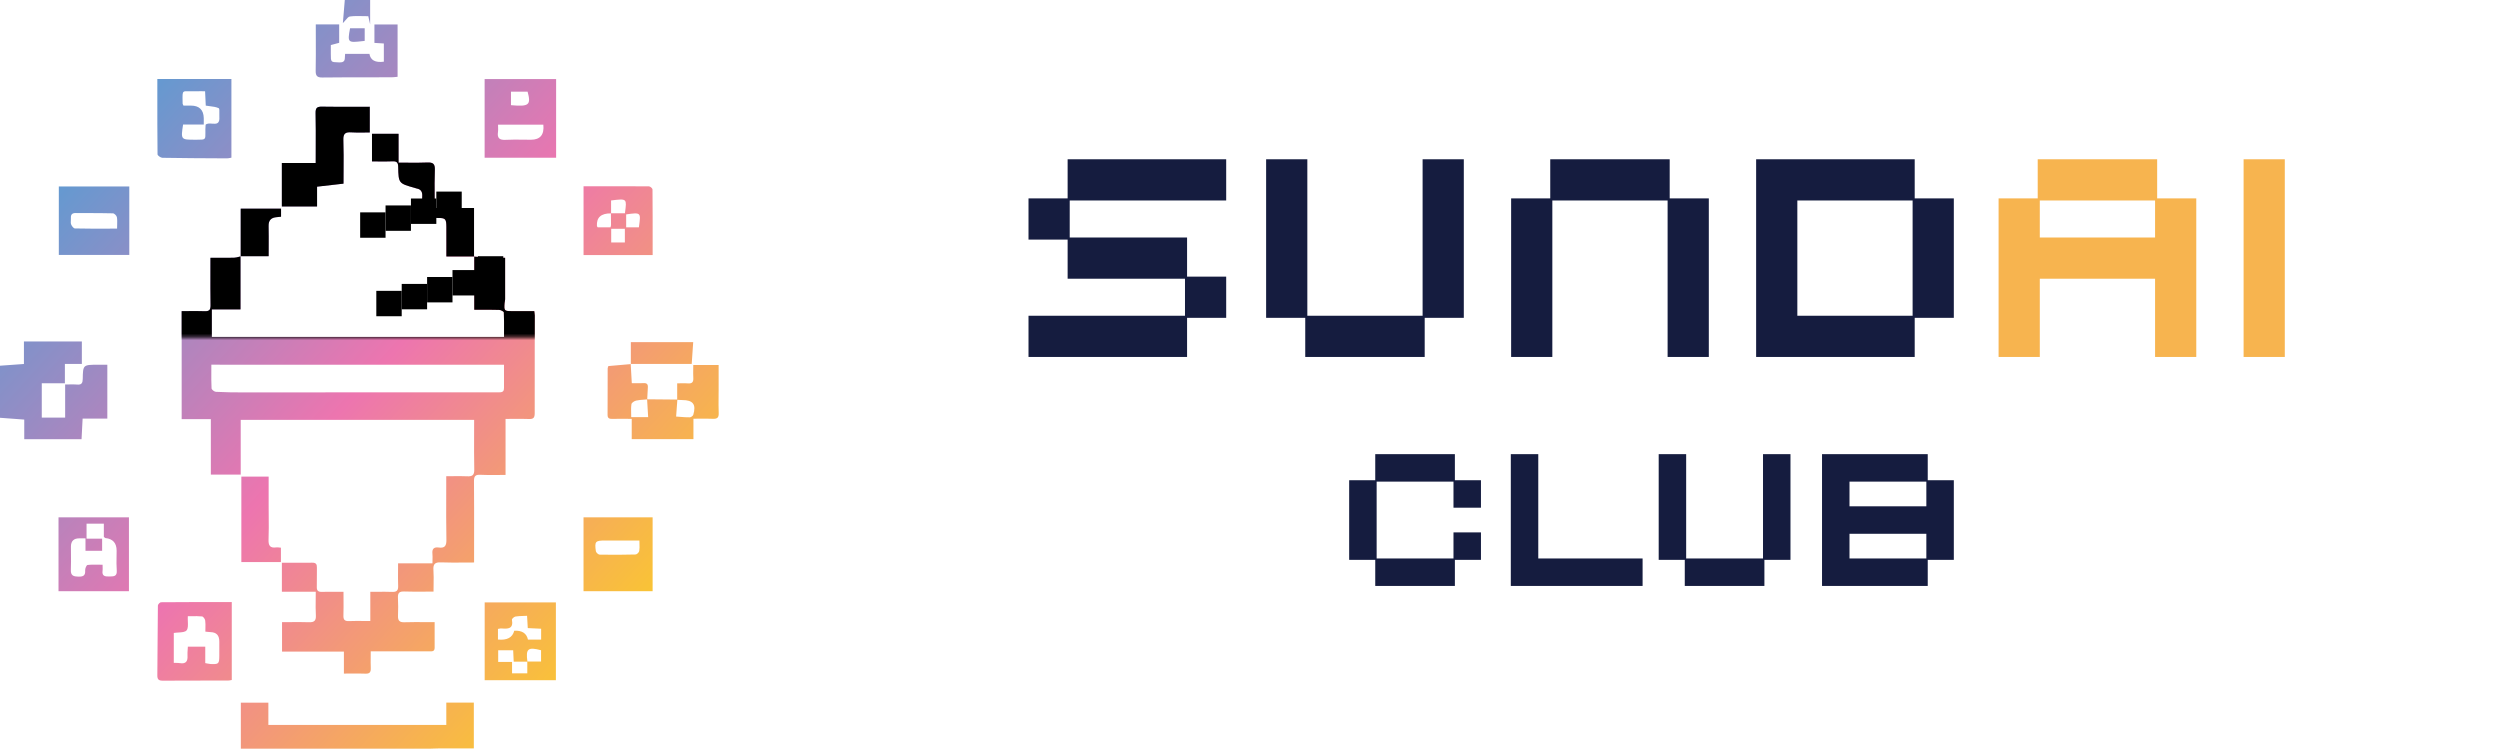 <svg width="768" height="230" viewBox="0 0 768 230" fill="none" xmlns="http://www.w3.org/2000/svg">
<g clip-path="url(#clip0_365_1422)">
<path d="M422.477 180V171.988H414.465V147.526H422.477V139.515H446.939V147.526H454.95V155.965H446.512V147.954H422.904V171.561H446.512V163.55H454.95V171.988H446.939V180H422.477Z" fill="#151C3F"/>
<path d="M464.12 180V139.515H472.559V171.561H504.606V180H464.12Z" fill="#151C3F"/>
<path d="M517.562 180V171.988H509.551V139.515H517.99V171.561H541.597V139.515H550.036V171.988H542.024V180H517.562Z" fill="#151C3F"/>
<path d="M568.166 155.538H591.774V147.954H568.166V155.538ZM568.166 171.561H591.774V163.977H568.166V171.561ZM559.728 180V139.515H592.201V147.526H600.213V171.988H592.201V180H559.728Z" fill="#151C3F"/>
<path d="M315.958 109.657V96.998H364.028V85.622H327.975V73.604H315.958V60.946H327.975V48.929H376.686V61.587H328.616V72.963H364.669V84.981H376.686V97.639H364.669V109.657H315.958Z" fill="#151C3F"/>
<path d="M400.972 109.657V97.639H388.954V48.929H401.613V96.998H437.024V48.929H449.682V97.639H437.665V109.657H400.972Z" fill="#151C3F"/>
<path d="M464.22 109.657V60.946H476.237V48.929H512.93V60.946H524.948V109.657H512.289V61.587H476.878V109.657H464.22Z" fill="#151C3F"/>
<path d="M552.143 96.998H587.555V61.587H552.143V96.998ZM539.485 109.657V48.929H588.195V60.946H600.213V97.639H588.195V109.657H539.485Z" fill="#151C3F"/>
<path d="M626.626 72.963H662.037V61.587H626.626V72.963ZM613.968 109.657V60.946H625.985V48.929H662.678V60.946H674.696V109.657H662.037V85.622H626.626V109.657H613.968Z" fill="#F7B44F"/>
<path d="M689.233 109.657V48.929H701.891V109.657H689.233Z" fill="#F7B44F"/>
<path fill-rule="evenodd" clip-rule="evenodd" d="M113.706 -4.47525e-05V7.482C113.583 6.946 113.491 6.537 113.405 6.16L113.405 6.158C113.316 5.767 113.235 5.41 113.136 4.978C112.629 4.978 112.111 4.965 111.587 4.952C110.241 4.918 108.854 4.884 107.495 5.063C107.044 5.12 106.647 5.597 106.167 6.175C105.916 6.476 105.642 6.805 105.327 7.115C105.418 6.012 105.506 4.958 105.592 3.931C105.705 2.589 105.813 1.295 105.919 -4.47525e-05H113.706ZM1.3 112.254L0 112.348V128.342C2.419 128.521 4.837 128.701 7.451 128.896V134.919H25.052C25.088 134.22 25.124 133.535 25.159 132.849L25.16 132.837L25.16 132.836L25.16 132.836L25.16 132.835L25.16 132.835L25.16 132.835L25.16 132.834L25.16 132.834L25.16 132.834L25.16 132.833L25.16 132.833L25.16 132.833L25.16 132.832L25.16 132.832L25.16 132.832L25.16 132.831L25.16 132.831L25.16 132.831L25.16 132.83C25.231 131.455 25.302 130.079 25.38 128.6H32.971V112.044H29.983H29.983C25.52 112.067 25.497 112.067 25.419 116.421C25.395 117.63 25.083 118.254 23.741 118.137C22.957 118.068 22.165 118.082 21.289 118.098H21.288H21.288H21.287H21.287H21.287H21.286H21.285H21.285H21.285H21.284H21.284H21.283H21.282H21.282H21.281H21.281C20.878 118.106 20.458 118.114 20.012 118.114V128.287H12.834V117.747H19.934V111.81H25.146V104.889H7.35V111.818C5.239 111.969 3.292 112.11 1.371 112.249L1.336 112.251L1.31 112.253L1.3 112.254ZM73.986 215.856V230.157V230.165H128.506C129.159 230.138 129.814 230.105 130.468 230.072L130.469 230.072C131.877 230.002 133.287 229.931 134.693 229.915C137.182 229.888 139.672 229.895 142.179 229.902H142.18H142.18H142.181H142.181H142.181H142.182H142.182H142.183H142.183H142.183H142.184H142.184H142.185H142.185H142.186H142.186H142.186H142.187H142.193H142.2H142.206H142.213H142.219H142.225H142.232H142.238C143.342 229.905 144.449 229.908 145.561 229.908V215.849H137.104V222.706H82.443V215.856H73.986ZM73.877 78.712V78.706L73.861 78.698L73.877 78.712ZM73.877 78.773V78.712L73.931 78.761L73.877 78.773ZM145.694 78.843C146.246 78.877 146.799 78.912 147.351 78.948L147.352 78.948C148.695 79.035 150.038 79.122 151.381 79.182C152.206 79.219 153.034 79.209 153.902 79.199C154.315 79.195 154.738 79.19 155.173 79.19V91.962C155.173 92.178 155.13 92.398 155.088 92.617L155.088 92.617L155.088 92.617C155.055 92.784 155.023 92.951 155.009 93.116C154.822 95.457 154.931 95.574 157.209 95.574H164.13C164.149 95.749 164.175 95.917 164.199 96.079C164.244 96.372 164.286 96.648 164.286 96.924C164.283 100.261 164.276 103.598 164.269 106.935C164.255 113.608 164.242 120.28 164.262 126.953C164.262 128.326 163.865 128.771 162.499 128.717C160.886 128.652 159.268 128.666 157.581 128.68H157.581H157.581H157.581H157.58H157.58H157.58H157.58H157.579H157.579H157.579H157.578H157.578H157.578H157.578H157.577H157.577H157.575H157.573H157.57H157.568H157.566C156.828 128.687 156.076 128.693 155.306 128.693V145.896C154.49 145.896 153.693 145.906 152.909 145.915C151.083 145.936 149.329 145.956 147.582 145.857C146.006 145.772 145.592 146.294 145.608 147.839C145.66 153.39 145.652 158.945 145.645 164.501V164.502V164.502V164.503V164.503V164.503V164.504V164.504V164.505V164.505V164.506V164.506V164.506V164.507V164.507V164.508V164.508C145.642 166.493 145.639 168.479 145.639 170.465V172.798C144.603 172.798 143.581 172.806 142.569 172.814L142.564 172.814H142.564H142.564H142.564H142.563H142.563H142.563H142.563H142.563H142.563H142.563H142.563H142.562H142.562H142.562H142.562H142.562C140.145 172.833 137.784 172.852 135.426 172.759C133.593 172.688 133.023 173.32 133.148 175.107C133.25 176.565 133.227 178.03 133.202 179.573V179.573L133.202 179.576V179.576V179.577V179.577V179.577V179.577V179.577V179.577V179.577V179.578V179.578V179.578V179.578V179.578C133.191 180.28 133.179 180.998 133.179 181.739C132.269 181.739 131.372 181.745 130.482 181.751H130.481C128.336 181.765 126.24 181.779 124.145 181.707C122.686 181.661 122.179 182.152 122.249 183.595C122.35 185.476 122.327 187.364 122.265 189.252C122.226 190.664 122.756 191.202 124.215 191.156C126.362 191.089 128.512 191.101 130.74 191.114H130.74H130.741H130.742H130.742H130.743H130.744H130.744H130.745H130.746H130.746H130.747H130.747H130.748H130.749H130.749H130.75C131.66 191.119 132.582 191.124 133.523 191.124C133.523 192.024 133.522 192.912 133.521 193.793C133.519 195.532 133.518 197.241 133.523 198.95C133.529 200.132 132.787 200.109 132.066 200.087C131.955 200.083 131.844 200.08 131.736 200.081C128.326 200.086 124.917 200.084 121.507 200.083H121.484C119.776 200.082 118.067 200.081 116.358 200.081H113.885C113.885 200.63 113.881 201.167 113.877 201.694V201.695C113.867 202.897 113.857 204.052 113.901 205.207C113.948 206.408 113.628 207.001 112.286 206.947C110.801 206.887 109.312 206.899 107.742 206.912C107.061 206.918 106.364 206.923 105.646 206.923V200.175H86.641V191.124C87.466 191.124 88.293 191.118 89.121 191.112C91.055 191.097 92.992 191.082 94.927 191.148C96.518 191.202 97.127 190.687 97.033 189.033C96.941 187.427 96.962 185.814 96.983 184.116V184.116V184.116V184.115V184.115V184.115V184.115V184.115V184.115V184.115V184.114V184.114V184.114V184.114V184.114V184.114V184.114V184.113V184.112V184.112V184.111V184.11V184.109V184.109V184.108V184.107V184.106V184.106V184.105V184.104V184.103V184.103V184.102C96.992 183.346 97.002 182.574 97.002 181.778H86.594V172.876C87.501 172.876 88.402 172.878 89.299 172.881C91.528 172.887 93.73 172.893 95.933 172.86C97.064 172.844 97.384 173.336 97.353 174.397C97.327 175.323 97.335 176.25 97.342 177.176C97.35 178.2 97.359 179.224 97.322 180.248C97.275 181.45 97.735 181.856 98.906 181.824C100.382 181.781 101.855 181.79 103.408 181.8L103.412 181.8C104.097 181.804 104.798 181.809 105.522 181.809C105.522 182.561 105.526 183.298 105.531 184.026V184.026V184.027V184.027V184.027V184.028V184.028V184.028V184.029V184.029V184.029V184.03V184.03V184.03V184.031V184.031V184.031C105.542 185.763 105.553 187.437 105.498 189.111C105.459 190.383 105.904 190.843 107.183 190.797C108.675 190.742 110.166 190.753 111.73 190.764C112.392 190.768 113.067 190.773 113.76 190.773V181.809C114.481 181.809 115.183 181.803 115.871 181.798H115.872C117.463 181.785 118.982 181.772 120.501 181.832C121.851 181.879 122.358 181.403 122.311 180.038C122.256 178.452 122.267 176.859 122.278 175.201V175.201V175.201V175.2V175.2V175.2V175.2V175.2V175.2V175.199V175.199V175.199V175.199V175.199V175.198V175.198V175.198C122.283 174.499 122.288 173.789 122.288 173.063H132.852C132.852 172.698 132.86 172.353 132.868 172.02C132.884 171.328 132.899 170.694 132.836 170.067C132.688 168.577 133.351 168.007 134.748 168.194C136.589 168.452 137.166 167.734 137.135 165.846C137.05 161.192 137.064 156.533 137.078 151.77V151.77V151.769V151.769V151.769V151.769V151.769V151.768V151.768V151.768V151.768V151.768V151.768V151.767V151.767V151.767V151.767V151.765V151.763V151.762V151.76V151.759V151.757V151.755V151.754V151.752V151.75V151.748V151.747V151.745V151.743V151.741V151.74C137.083 149.941 137.088 148.128 137.088 146.294C137.772 146.294 138.445 146.287 139.111 146.28H139.112H139.112H139.113H139.113H139.114H139.114H139.115H139.115H139.116H139.116H139.117H139.117H139.117H139.118H139.118H139.119C140.624 146.263 142.09 146.247 143.548 146.318C145.101 146.396 145.725 145.959 145.694 144.266C145.621 140.659 145.633 137.052 145.645 133.343C145.65 131.909 145.655 130.46 145.655 128.99H73.947V145.795H64.772V128.763H55.807V95.582C56.499 95.582 57.193 95.576 57.89 95.571C59.55 95.558 61.221 95.545 62.892 95.605C64.241 95.652 64.71 95.207 64.686 93.826C64.635 90.305 64.642 86.783 64.649 83.169V83.169V83.168V83.168V83.167V83.167V83.166V83.166V83.165V83.165V83.165V83.164V83.164V83.163V83.163V83.162V83.162L64.65 83.154C64.652 81.849 64.655 80.531 64.655 79.198C65.333 79.198 66.001 79.2 66.662 79.202L66.666 79.202H66.667C68.459 79.208 70.195 79.214 71.926 79.174C72.397 79.163 72.868 79.037 73.337 78.911C73.517 78.863 73.697 78.815 73.877 78.773V95.043H65.068V103.516H154.838C154.838 102.906 154.84 102.308 154.843 101.719V101.716V101.712V101.709V101.706V101.702V101.699V101.696V101.693V101.69V101.687V101.684V101.681V101.678V101.675V101.673C154.851 99.705 154.859 97.842 154.775 95.98C154.76 95.683 153.855 95.215 153.348 95.199C151.517 95.141 149.686 95.148 147.739 95.155H147.737H147.735H147.732H147.73H147.728H147.726C147.063 95.158 146.388 95.16 145.694 95.16V78.843ZM145.623 78.776H145.686H145.686L145.694 78.769V78.843L145.631 78.839L145.623 78.847V78.776ZM145.623 78.776H137.127C137.127 77.718 137.129 76.679 137.131 75.653V75.65V75.647V75.644V75.641V75.638C137.134 73.628 137.137 71.667 137.127 69.703C137.111 67.268 136.854 66.925 134.49 66.964C133.179 66.98 132.734 66.519 132.867 65.263C132.904 64.928 132.869 64.583 132.831 64.204C132.813 64.027 132.794 63.842 132.781 63.648C132.427 63.628 132.084 63.61 131.733 63.59C131.117 63.557 130.475 63.521 129.7 63.477C129.7 63.148 129.695 62.821 129.691 62.495V62.494C129.681 61.736 129.671 60.984 129.715 60.231C129.785 58.936 129.309 58.124 127.983 57.898C127.866 57.879 127.751 57.837 127.636 57.796C127.567 57.772 127.499 57.747 127.429 57.727L127.397 57.718C122.467 56.338 122.428 56.327 122.327 51.243C122.303 49.987 121.929 49.503 120.641 49.558C119.196 49.618 117.746 49.605 116.244 49.593H116.244H116.243H116.243H116.242H116.242C115.597 49.587 114.943 49.581 114.275 49.581V41.108H122.436V49.964C123.343 49.964 124.236 49.972 125.117 49.98H125.118H125.119H125.119H125.12H125.12C127.216 49.999 129.25 50.018 131.276 49.925C133.047 49.847 133.655 50.346 133.585 52.203C133.48 54.909 133.5 57.619 133.521 60.405C133.529 61.555 133.538 62.717 133.538 63.898H145.623V78.776ZM64.92 113.906L64.92 113.903C64.924 113.286 64.928 112.664 64.928 112.036L154.83 112.044V119.167C154.838 120.095 154.518 120.517 153.449 120.517C137.043 120.512 120.64 120.522 104.237 120.533H104.235H104.234H104.232H104.231H104.229H104.228H104.226H104.225H104.223H104.221H104.22H104.218H104.217H104.215H104.214H104.212C94.366 120.539 84.52 120.545 74.673 120.548C71.887 120.548 69.094 120.517 66.317 120.368C65.841 120.345 65.014 119.697 64.99 119.307C64.897 117.528 64.908 115.739 64.92 113.906ZM193.754 111.81V111.794L193.754 111.802H193.793V111.833V111.841L193.754 111.802L193.755 111.81L193.754 111.81ZM193.757 111.852L193.755 111.81L193.8 111.849L193.757 111.852ZM193.757 111.852C193.826 113.124 193.899 114.393 193.978 115.769C194.014 116.39 194.051 117.033 194.089 117.708C194.444 117.708 194.8 117.713 195.158 117.718H195.159H195.159H195.16H195.161H195.161H195.162H195.163H195.163H195.164H195.165H195.165H195.166H195.167H195.167H195.167H195.167H195.167H195.168H195.168H195.168H195.168H195.168H195.168H195.169H195.169H195.169H195.169H195.169C195.997 117.729 196.832 117.741 197.662 117.692C198.684 117.63 199.09 118.02 199.02 119.026C198.959 119.898 198.917 120.773 198.876 121.65L198.875 121.658L198.875 121.664L198.875 121.671L198.874 121.677L198.859 122L198.846 122.278C198.839 122.406 198.833 122.534 198.826 122.663C200.361 122.678 201.897 122.691 203.434 122.705C204.967 122.718 206.5 122.732 208.031 122.747V117.762C208.391 117.762 208.746 117.755 209.097 117.747C209.855 117.73 210.593 117.714 211.324 117.778C212.634 117.895 213.056 117.341 212.985 116.093C212.932 115.215 212.945 114.337 212.958 113.419V113.418V113.418V113.418C212.964 112.998 212.97 112.57 212.97 112.129H220.764V119.69C220.764 120.418 220.757 121.146 220.75 121.874C220.733 123.549 220.717 125.224 220.787 126.899C220.842 128.295 220.327 128.716 218.993 128.654C217.647 128.594 216.297 128.606 214.888 128.619C214.28 128.625 213.66 128.631 213.024 128.631V134.903H194.066V128.67C193.431 128.67 192.815 128.666 192.211 128.663C190.804 128.655 189.466 128.647 188.128 128.685C187.192 128.709 186.638 128.506 186.646 127.437C186.659 124.726 186.663 122.018 186.666 119.31C186.668 117.279 186.671 115.247 186.677 113.214C186.677 113.055 186.734 112.893 186.794 112.725C186.825 112.637 186.856 112.548 186.88 112.457C189.198 112.256 191.478 112.054 193.757 111.852ZM193.793 111.802V105.1H212.954C212.903 105.85 212.852 106.593 212.799 107.345L212.798 107.367C212.7 108.774 212.601 110.216 212.494 111.802H193.793ZM197.812 122.773C198.139 122.75 198.465 122.727 198.788 122.697C198.845 123.626 198.9 124.556 198.956 125.506L198.957 125.523L198.957 125.528C199.008 126.379 199.059 127.247 199.114 128.147H193.91C193.91 127.772 193.9 127.396 193.89 127.02C193.865 126.055 193.84 125.09 193.98 124.152C194.042 123.715 194.869 123.185 195.423 123.06C196.203 122.884 197.009 122.828 197.812 122.773ZM207.704 127.967C207.834 126.191 207.957 124.505 208.081 122.82C208.251 122.829 208.422 122.84 208.593 122.852C208.921 122.874 209.248 122.896 209.576 122.896C212.9 122.896 213.937 124.238 212.97 127.437C212.868 127.78 212.26 128.201 211.878 128.201C210.996 128.218 210.114 128.148 209.122 128.071L209.12 128.071C208.673 128.036 208.205 127.999 207.704 127.967ZM71.091 24.264H48.333C48.333 25.631 48.332 26.992 48.331 28.348V28.353V28.358V28.364V28.369V28.374V28.38V28.385V28.39V28.395V28.4V28.406V28.411V28.416V28.421V28.422V28.423V28.423V28.423V28.424V28.424V28.424V28.424V28.425V28.425V28.425V28.426V28.426V28.426C48.328 34.833 48.325 41.123 48.395 47.413C48.403 47.787 49.363 48.466 49.886 48.474C55.978 48.582 62.077 48.61 68.177 48.638H68.177L69.702 48.645C70.041 48.645 70.376 48.578 70.687 48.517C70.827 48.489 70.963 48.462 71.091 48.442V24.264ZM56.244 38.261H62.587H62.595C62.595 37.949 62.597 37.676 62.599 37.427V37.427V37.427V37.427V37.427V37.427V37.427V37.426V37.426V37.426V37.426V37.426V37.426V37.426V37.426C62.602 36.989 62.605 36.626 62.595 36.264C62.527 33.725 61.211 32.451 58.647 32.441H56.361C56.318 32.337 56.273 32.249 56.234 32.171L56.234 32.171C56.16 32.025 56.104 31.913 56.104 31.801C56.099 31.492 56.094 31.209 56.089 30.948C56.056 29.249 56.042 28.522 56.393 28.221C56.656 27.995 57.123 28.008 57.939 28.029C58.406 28.041 58.986 28.057 59.708 28.032C60.381 28.012 61.054 28.018 61.784 28.025H61.784H61.784H61.784H61.785H61.785H61.785H61.785H61.786H61.786H61.786H61.786H61.787H61.787C62.173 28.029 62.575 28.032 63.001 28.032C63.071 29.585 63.141 31.036 63.211 32.448C63.613 32.514 64.012 32.563 64.404 32.611L64.404 32.611L64.404 32.611L64.404 32.611L64.404 32.611L64.404 32.611L64.404 32.611L64.404 32.611L64.405 32.611L64.405 32.611L64.405 32.611L64.405 32.611L64.405 32.611L64.405 32.611L64.405 32.611C65.399 32.733 66.347 32.848 67.175 33.228C67.426 33.341 67.404 34.033 67.382 34.748C67.37 35.122 67.359 35.503 67.385 35.811C67.582 38.168 66.393 38.077 65.151 37.982C64.419 37.926 63.669 37.868 63.172 38.308C63.166 38.39 63.159 38.481 63.151 38.581C63.125 38.887 63.094 39.264 63.094 39.642C63.09 40.062 63.094 40.429 63.098 40.749C63.109 41.772 63.114 42.314 62.847 42.6C62.546 42.923 61.898 42.921 60.521 42.919H60.521H60.519C60.326 42.919 60.118 42.918 59.895 42.919C55.557 42.934 55.526 42.887 56.244 38.261ZM148.877 24.295H170.839V48.45H148.877V24.295ZM166.915 38.292H152.996C152.996 38.573 153.006 38.839 153.014 39.094C153.033 39.617 153.049 40.093 152.981 40.554C152.692 42.458 153.472 43.059 155.337 42.957C157.133 42.86 158.933 42.883 160.734 42.906H160.734H160.735H160.735H160.735H160.735H160.735H160.736H160.736H160.736H160.736H160.736H160.736H160.737H160.737C161.524 42.916 162.312 42.926 163.1 42.926C165.961 42.926 167.232 41.384 166.915 38.3V38.292ZM156.975 32.308C162.523 32.823 163.194 32.245 162.078 28.157H156.975V32.308ZM200.487 181.614V158.934H179.258V181.614H200.487ZM185.96 166.041H196.43C196.43 166.402 196.44 166.748 196.45 167.082V167.082C196.474 167.865 196.495 168.582 196.375 169.271C196.305 169.7 195.65 170.332 195.244 170.34C191.569 170.434 187.887 170.457 184.204 170.387C183.798 170.379 183.112 169.739 183.049 169.326C182.62 166.314 182.893 166.041 185.96 166.041ZM148.893 185.062H170.769V208.967H148.893V185.062ZM166.213 203.217H162.018C161.474 199.281 162.185 198.688 166.213 199.753V203.217ZM161.984 203.256H157.81L157.805 203.139L157.804 203.128C157.745 201.841 157.699 200.856 157.647 199.769H153.043V203.35H157.303V206.845H161.984V203.256ZM166.236 193.145C165.52 193.111 164.858 193.08 164.214 193.049L163.756 193.027C163.436 193.011 163.118 192.996 162.799 192.981L162.133 192.95C162.084 192.145 162.042 191.406 161.999 190.641C161.972 190.169 161.944 189.687 161.914 189.174C161.521 189.195 161.138 189.207 160.765 189.219H160.764H160.764H160.764H160.764H160.763H160.763H160.763C159.922 189.245 159.126 189.27 158.349 189.4C157.927 189.47 157.217 190.11 157.264 190.367C157.795 193.215 156.047 193.223 154.089 193.059C153.842 193.038 153.592 193.086 153.333 193.136C153.215 193.159 153.095 193.182 152.973 193.2V196.469C155.792 196.744 157.459 195.842 157.974 193.761C160.362 193.631 161.766 194.539 162.187 196.484H166.236V193.145ZM71.201 208.897V184.961C70.007 184.961 68.818 184.96 67.633 184.96L67.523 184.96H67.52H67.518H67.515H67.512H67.51H67.507H67.504H67.502H67.499H67.496C61.414 184.958 55.439 184.956 49.465 185.008C49.129 185.008 48.505 185.663 48.505 186.022C48.454 189.92 48.431 193.816 48.408 197.712C48.388 200.959 48.369 204.205 48.334 207.454C48.318 208.741 48.77 209.108 50.026 209.1C54.348 209.065 58.674 209.065 62.998 209.066C65.356 209.066 67.713 209.066 70.07 209.061C70.324 209.061 70.578 209.012 70.842 208.962C70.959 208.939 71.079 208.916 71.201 208.897ZM53.389 194.445V203.623C53.626 203.633 53.846 203.637 54.055 203.64H54.055H54.056H54.056H54.056H54.057H54.057H54.057H54.058C54.495 203.647 54.882 203.653 55.262 203.717C57.095 204.013 57.711 203.163 57.602 201.431C57.565 200.796 57.611 200.153 57.657 199.524C57.678 199.233 57.699 198.945 57.711 198.661H63.056V203.709C63.291 203.751 63.498 203.794 63.684 203.832C64.048 203.907 64.338 203.966 64.632 203.982C67.23 204.099 67.362 203.958 67.37 201.321V197.03C67.37 195.189 66.483 194.242 64.71 194.19C64.378 194.18 64.049 194.142 63.68 194.099L63.68 194.099C63.494 194.078 63.298 194.055 63.087 194.034C63.087 193.675 63.096 193.326 63.104 192.983C63.125 192.166 63.145 191.392 63.04 190.633C62.978 190.157 62.447 189.408 62.073 189.369C61.023 189.26 59.957 189.277 58.883 189.294C58.489 189.3 58.092 189.306 57.696 189.306C57.666 189.865 57.688 190.425 57.709 190.956C57.754 192.079 57.793 193.072 57.321 193.644C56.888 194.174 55.894 194.238 54.831 194.306C54.349 194.337 53.853 194.369 53.389 194.445ZM96.998 45.561V45.559C97.012 41.856 97.025 38.288 96.947 34.719C96.916 33.119 97.431 32.737 98.937 32.768C102.419 32.83 105.906 32.819 109.431 32.808H109.432H109.432H109.433H109.433H109.434H109.435H109.435H109.436H109.436C110.814 32.804 112.197 32.799 113.589 32.799V40.687C113.025 40.687 112.458 40.696 111.888 40.706L111.888 40.706C110.566 40.727 109.232 40.749 107.901 40.656C106.099 40.531 105.404 41.038 105.475 42.996C105.579 46.065 105.56 49.134 105.539 52.337V52.338V52.339V52.34V52.341V52.342V52.343V52.344V52.345V52.346C105.53 53.676 105.521 55.03 105.521 56.416C104.388 56.546 103.266 56.674 102.143 56.801L102.14 56.802L102.138 56.802C100.571 56.98 99.003 57.158 97.4 57.344V63.422H86.586V50.073H96.986V50.065C96.986 48.543 96.992 47.05 96.998 45.578V45.576V45.574V45.572V45.569V45.567V45.565V45.563V45.561ZM39.72 78.308V57.282H18.07V78.308H39.72ZM35.99 69.071C35.979 69.44 35.967 69.826 35.967 70.233C34.915 70.233 33.883 70.235 32.866 70.237H32.866H32.865H32.865H32.865H32.865H32.864H32.864H32.864C29.468 70.244 26.239 70.251 23.016 70.178C22.595 70.171 22.025 69.422 21.838 68.899C21.71 68.534 21.737 68.12 21.765 67.701C21.781 67.456 21.798 67.21 21.783 66.972C21.713 65.903 22.173 65.435 23.25 65.443C24.522 65.453 25.793 65.456 27.065 65.458C29.608 65.463 32.152 65.469 34.695 65.536C35.132 65.544 35.827 66.254 35.913 66.73C36.038 67.464 36.015 68.224 35.99 69.071ZM200.495 78.355H179.266V57.212C180.5 57.212 181.731 57.211 182.958 57.211H182.959H182.96H182.96H182.961H182.962H182.962H182.963C188.47 57.208 193.918 57.206 199.371 57.251C199.746 57.251 200.44 57.859 200.448 58.187C200.5 63.739 200.498 69.291 200.496 74.933V74.934V74.935V74.937V74.938V74.939V74.941V74.942L200.496 75.045C200.495 76.145 200.495 77.248 200.495 78.355ZM183.377 69.429C183.207 66.813 184.637 65.52 187.669 65.551L187.675 65.988L187.681 66.429C187.694 67.348 187.707 68.266 187.707 69.188C187.707 69.307 187.669 69.427 187.62 69.58L187.62 69.58L187.62 69.581C187.596 69.657 187.569 69.74 187.543 69.835H183.619C183.577 69.77 183.536 69.715 183.5 69.666C183.429 69.571 183.377 69.502 183.377 69.429ZM187.723 65.505H191.983C192.002 65.353 192.02 65.206 192.038 65.064C192.285 63.125 192.414 62.108 191.967 61.637C191.474 61.118 190.28 61.266 187.767 61.575L187.723 61.581V65.505ZM191.959 74.485V70.288H187.762V74.485H191.959ZM196.333 69.346L196.333 69.342C196.875 65.308 196.889 65.204 192.357 65.864V69.843H196.266C196.289 69.671 196.311 69.506 196.333 69.346ZM17.976 158.934V181.622H39.611V158.934H17.976ZM24.413 165.378H26.27L26.262 165.394V169.209H31.372V165.479H26.589V160.868H31.902V164.925C32.02 165.014 32.104 165.09 32.17 165.15C32.265 165.236 32.322 165.287 32.386 165.292C34.68 165.531 35.827 166.829 35.827 169.185C35.827 169.789 35.816 170.394 35.806 170.998C35.781 172.409 35.757 173.82 35.866 175.224C36.01 177.048 34.989 177.068 33.828 177.09C33.728 177.091 33.627 177.093 33.525 177.096C32.277 177.128 31.278 176.987 31.505 175.333C31.55 175.009 31.54 174.672 31.527 174.251L31.527 174.251C31.52 174.024 31.512 173.772 31.512 173.484C31.078 173.484 30.651 173.477 30.23 173.47H30.229C29.081 173.45 27.974 173.431 26.878 173.562C26.566 173.601 26.121 174.654 26.16 175.208C26.285 176.862 25.513 177.174 24.069 177.143C22.626 177.104 21.698 176.862 21.768 175.107C21.833 173.425 21.819 171.738 21.804 170.054V170.053V170.053V170.053V170.053V170.053V170.052C21.797 169.331 21.791 168.61 21.791 167.89C21.796 166.2 22.67 165.362 24.413 165.378ZM104.195 7.497H97.009C97.009 8.871 97.013 10.229 97.018 11.575V11.575V11.576V11.577V11.578C97.029 15.001 97.04 18.349 96.978 21.697C96.947 23.296 97.415 23.835 99.061 23.811C103.768 23.754 108.479 23.752 113.188 23.751H113.188H113.188H113.188H113.188C115.543 23.75 117.898 23.749 120.251 23.741C120.696 23.741 121.136 23.695 121.578 23.648C121.765 23.629 121.952 23.609 122.139 23.593V7.521H115.024V13.177L117.918 13.357V18.951C115.297 19.304 113.82 18.503 113.487 16.548H106.02C105.975 16.82 105.969 17.105 105.962 17.383C105.941 18.348 105.922 19.224 104.281 19.169C104.155 19.165 104.035 19.162 103.92 19.158L103.92 19.158C101.628 19.09 101.628 19.09 101.628 16.555V13.841L101.831 13.786L101.831 13.786C102.707 13.551 103.485 13.342 104.195 13.154V7.497ZM74.15 146.404H82.529V155.415C82.529 156.457 82.539 157.499 82.548 158.541L82.548 158.543C82.569 160.948 82.591 163.352 82.498 165.753C82.428 167.602 82.966 168.429 84.862 168.163C85.151 168.121 85.45 168.157 85.783 168.197L85.783 168.197L85.784 168.197L85.784 168.197C85.947 168.216 86.117 168.236 86.298 168.249V172.657H74.142V146.404H74.15ZM73.947 78.761V78.768H73.955L73.947 78.761ZM73.947 78.706V78.761L73.885 78.706H73.947ZM73.947 78.706V64.101H86.337V66.566C86.166 66.584 86.001 66.604 85.838 66.623L85.838 66.623C85.566 66.656 85.302 66.687 85.034 66.707C83.341 66.824 82.467 67.62 82.506 69.43C82.549 71.543 82.54 73.657 82.53 75.829V75.829V75.829V75.832V75.835C82.526 76.779 82.521 77.735 82.521 78.706H73.947ZM112.036 8.684H107.542C106.683 13.167 106.904 13.142 111.413 12.631C111.612 12.609 111.82 12.585 112.036 12.561V8.684Z" fill="url(#paint0_linear_365_1422)"/>
<mask id="mask0_365_1422" style="mask-type:alpha" maskUnits="userSpaceOnUse" x="50" y="29" width="124" height="75">
<path d="M88.042 29.89H133.071L173.49 103.638H50.459L88.042 29.89Z" fill="#D9D9D9"/>
</mask>
<g mask="url(#mask0_365_1422)">
<path fill-rule="evenodd" clip-rule="evenodd" d="M113.706 0V7.482C113.583 6.946 113.491 6.537 113.405 6.16L113.405 6.158C113.316 5.767 113.235 5.41 113.136 4.978C112.629 4.978 112.111 4.965 111.587 4.952C110.241 4.918 108.854 4.884 107.495 5.063C107.044 5.12 106.647 5.597 106.166 6.175C105.916 6.476 105.642 6.805 105.326 7.115C105.418 6.012 105.506 4.958 105.592 3.931C105.705 2.589 105.813 1.295 105.919 0H113.706ZM1.3 112.254L0 112.348V128.342C2.419 128.522 4.837 128.701 7.451 128.896V134.919H25.052C25.088 134.22 25.124 133.535 25.159 132.849L25.16 132.837L25.16 132.836L25.16 132.836L25.16 132.835L25.16 132.835L25.16 132.835L25.16 132.834L25.16 132.834L25.16 132.834L25.16 132.833L25.16 132.833L25.16 132.833L25.16 132.832L25.16 132.832L25.16 132.832L25.16 132.831L25.16 132.831L25.16 132.831L25.16 132.831C25.231 131.455 25.302 130.079 25.38 128.6H32.971V112.044H29.983H29.983C25.52 112.067 25.497 112.067 25.419 116.421C25.395 117.63 25.083 118.254 23.741 118.137C22.957 118.068 22.165 118.082 21.288 118.099H21.288H21.288H21.287H21.287H21.286H21.286H21.285H21.285H21.284H21.284H21.283H21.283H21.282H21.282H21.281H21.281C20.878 118.106 20.458 118.114 20.012 118.114V128.287H12.834V117.747H19.934V111.81H25.146V104.889H7.349V111.818C5.239 111.969 3.291 112.11 1.371 112.249L1.336 112.251L1.31 112.253L1.3 112.254ZM73.986 215.856V230.157V230.165H128.506C129.159 230.138 129.814 230.105 130.468 230.072L130.469 230.072C131.877 230.002 133.287 229.931 134.693 229.915C137.182 229.889 139.672 229.895 142.179 229.902H142.18H142.18H142.18H142.181H142.181H142.182H142.182H142.183H142.183H142.183H142.184H142.184H142.185H142.185H142.185H142.186H142.186H142.187H142.193H142.199H142.206H142.212H142.219H142.225H142.232H142.238C143.342 229.905 144.449 229.908 145.561 229.908V215.849H137.103V222.706H82.443V215.856H73.986ZM73.877 78.712V78.706L73.861 78.698L73.877 78.712ZM73.877 78.773V78.712L73.931 78.761L73.877 78.773ZM145.694 78.843C146.246 78.877 146.798 78.913 147.351 78.948L147.352 78.948C148.695 79.035 150.038 79.122 151.381 79.182C152.206 79.219 153.034 79.21 153.902 79.199C154.315 79.195 154.738 79.19 155.173 79.19V91.962C155.173 92.178 155.13 92.398 155.088 92.617L155.088 92.617L155.088 92.617C155.055 92.784 155.023 92.951 155.009 93.116C154.822 95.457 154.931 95.574 157.209 95.574H164.13C164.149 95.749 164.175 95.917 164.199 96.079C164.244 96.372 164.286 96.648 164.286 96.924C164.283 100.261 164.276 103.598 164.269 106.935C164.255 113.608 164.242 120.281 164.262 126.953C164.262 128.327 163.864 128.771 162.499 128.717C160.885 128.652 159.268 128.666 157.581 128.68H157.581H157.581H157.581H157.58H157.58H157.58H157.579H157.579H157.579H157.579H157.578H157.578H157.578H157.577H157.577H157.577H157.575H157.573H157.57H157.568H157.566C156.827 128.687 156.076 128.693 155.306 128.693V145.896C154.49 145.896 153.693 145.906 152.909 145.915C151.083 145.936 149.329 145.956 147.582 145.857C146.006 145.772 145.592 146.294 145.608 147.839C145.66 153.39 145.652 158.945 145.644 164.501V164.502V164.502V164.503V164.503V164.503V164.504V164.504V164.505V164.505V164.506V164.506V164.506V164.507V164.507V164.508V164.508C145.642 166.494 145.639 168.479 145.639 170.465V172.798C144.603 172.798 143.581 172.806 142.569 172.814L142.564 172.814H142.564H142.564H142.564H142.563H142.563H142.563H142.563H142.563H142.563H142.563H142.562H142.562H142.562H142.562H142.562H142.562C140.145 172.833 137.784 172.852 135.426 172.759C133.593 172.688 133.023 173.32 133.148 175.107C133.25 176.565 133.227 178.03 133.202 179.573V179.573L133.202 179.576V179.577V179.577V179.577V179.577V179.577V179.577V179.577V179.577V179.578V179.578V179.578V179.578V179.578C133.191 180.28 133.179 180.998 133.179 181.739C132.269 181.739 131.371 181.745 130.482 181.751H130.481C128.336 181.765 126.24 181.779 124.145 181.707C122.686 181.661 122.179 182.152 122.249 183.596C122.35 185.476 122.327 187.364 122.264 189.252C122.225 190.664 122.756 191.202 124.215 191.156C126.362 191.089 128.512 191.101 130.74 191.114H130.74H130.741H130.741H130.742H130.743H130.743H130.744H130.745H130.745H130.746H130.747H130.747H130.748H130.749H130.749H130.75C131.66 191.119 132.582 191.124 133.523 191.124C133.523 192.024 133.522 192.912 133.521 193.793C133.519 195.532 133.517 197.241 133.523 198.95C133.529 200.132 132.787 200.109 132.066 200.087C131.955 200.083 131.844 200.08 131.736 200.081C128.326 200.086 124.916 200.085 121.507 200.083H121.484C119.776 200.082 118.067 200.081 116.358 200.081H113.885C113.885 200.631 113.881 201.167 113.876 201.694V201.695C113.867 202.897 113.857 204.052 113.901 205.207C113.948 206.408 113.628 207.001 112.286 206.947C110.801 206.887 109.312 206.899 107.742 206.912C107.061 206.918 106.364 206.923 105.646 206.923V200.175H86.641V191.124C87.466 191.124 88.293 191.118 89.121 191.112C91.054 191.097 92.992 191.082 94.926 191.148C96.518 191.202 97.126 190.687 97.033 189.033C96.941 187.427 96.961 185.814 96.983 184.116V184.116V184.116V184.115V184.115V184.115V184.115V184.115V184.115V184.115V184.114V184.114V184.114V184.114V184.114V184.114V184.114V184.113V184.112V184.112V184.111V184.11V184.11V184.109V184.108V184.107V184.106V184.106V184.105V184.104V184.103V184.103V184.102C96.992 183.346 97.002 182.574 97.002 181.778H86.594V172.876C87.501 172.876 88.402 172.878 89.299 172.881C91.527 172.887 93.73 172.893 95.933 172.86C97.064 172.844 97.384 173.336 97.353 174.397C97.327 175.324 97.334 176.25 97.342 177.176C97.35 178.2 97.358 179.224 97.322 180.248C97.275 181.45 97.735 181.856 98.905 181.824C100.382 181.781 101.855 181.79 103.408 181.8L103.412 181.8C104.097 181.805 104.798 181.809 105.521 181.809C105.521 182.561 105.526 183.299 105.531 184.026V184.026V184.027V184.027V184.027V184.028V184.028V184.028V184.029V184.029V184.029V184.03V184.03V184.03V184.031V184.031V184.031C105.542 185.763 105.553 187.437 105.498 189.111C105.459 190.383 105.904 190.844 107.183 190.797C108.674 190.742 110.166 190.753 111.73 190.764C112.392 190.768 113.067 190.773 113.76 190.773V181.809C114.481 181.809 115.183 181.803 115.871 181.798H115.872C117.463 181.785 118.982 181.772 120.501 181.832C121.851 181.879 122.358 181.403 122.311 180.038C122.256 178.452 122.267 176.859 122.278 175.201V175.201V175.201V175.201V175.2V175.2V175.2V175.2V175.2V175.199V175.199V175.199V175.199V175.199V175.199V175.198V175.198C122.283 174.499 122.288 173.789 122.288 173.063H132.852C132.852 172.698 132.86 172.353 132.868 172.02C132.884 171.328 132.899 170.694 132.836 170.067C132.688 168.577 133.351 168.007 134.748 168.194C136.589 168.452 137.166 167.734 137.135 165.846C137.05 161.192 137.064 156.533 137.078 151.77V151.77V151.769V151.769V151.769V151.769V151.769V151.769V151.768V151.768V151.768V151.768V151.768V151.767V151.767V151.767V151.767V151.765V151.763V151.762V151.76V151.759V151.757V151.755V151.754V151.752V151.75V151.749V151.747V151.745V151.743V151.741V151.74C137.083 149.941 137.088 148.128 137.088 146.294C137.772 146.294 138.445 146.287 139.111 146.28H139.112H139.112H139.113H139.113H139.114H139.114H139.115H139.115H139.115H139.116H139.116H139.117H139.117H139.118H139.118H139.119C140.623 146.263 142.09 146.247 143.548 146.318C145.101 146.396 145.725 145.959 145.694 144.266C145.621 140.659 145.633 137.052 145.645 133.343C145.65 131.909 145.655 130.46 145.655 128.99H73.947V145.795H64.772V128.763H55.807V95.582C56.499 95.582 57.193 95.576 57.889 95.571C59.55 95.558 61.221 95.545 62.892 95.605C64.241 95.652 64.709 95.207 64.686 93.826C64.634 90.305 64.642 86.783 64.649 83.169V83.169V83.168V83.168V83.167V83.167V83.166V83.166V83.166V83.165V83.165V83.164V83.164V83.163V83.163V83.162V83.162L64.649 83.154C64.652 81.849 64.655 80.532 64.655 79.198C65.333 79.198 66.001 79.2 66.662 79.202L66.666 79.202H66.667C68.458 79.208 70.194 79.214 71.926 79.174C72.397 79.163 72.868 79.037 73.337 78.911C73.517 78.863 73.697 78.815 73.877 78.773V95.043H65.068V103.516H154.838C154.838 102.906 154.84 102.308 154.843 101.719V101.716V101.712V101.709V101.706V101.702V101.699V101.696V101.693V101.69V101.687V101.684V101.681V101.678V101.675V101.673C154.851 99.705 154.859 97.842 154.775 95.98C154.76 95.683 153.855 95.215 153.347 95.199C151.517 95.141 149.686 95.148 147.739 95.155H147.737H147.735H147.732H147.73H147.728H147.726C147.063 95.158 146.388 95.16 145.694 95.16V78.843ZM145.623 78.776H145.686H145.686L145.694 78.769V78.843L145.631 78.839L145.623 78.847V78.776ZM145.623 78.776H137.127C137.127 77.718 137.129 76.679 137.13 75.653V75.65V75.647V75.644V75.641V75.638C137.134 73.628 137.137 71.667 137.127 69.703C137.111 67.268 136.854 66.925 134.49 66.964C133.179 66.98 132.734 66.519 132.867 65.263C132.904 64.928 132.869 64.583 132.83 64.204C132.812 64.027 132.794 63.842 132.781 63.648C132.427 63.629 132.084 63.61 131.733 63.59C131.117 63.557 130.475 63.521 129.699 63.477C129.699 63.148 129.695 62.821 129.691 62.495V62.494C129.681 61.736 129.671 60.984 129.715 60.231C129.785 58.936 129.309 58.124 127.983 57.898C127.865 57.879 127.751 57.837 127.636 57.796C127.567 57.772 127.499 57.747 127.429 57.727L127.397 57.718C122.467 56.338 122.428 56.327 122.327 51.243C122.303 49.987 121.929 49.503 120.641 49.558C119.195 49.618 117.746 49.605 116.244 49.593H116.244H116.243H116.243H116.242H116.242C115.597 49.587 114.943 49.581 114.275 49.581V41.108H122.436V49.964C123.343 49.964 124.236 49.972 125.117 49.98H125.118H125.118H125.119H125.12H125.12C127.216 49.999 129.249 50.018 131.275 49.925C133.046 49.847 133.655 50.346 133.585 52.203C133.48 54.909 133.5 57.619 133.521 60.405C133.529 61.555 133.538 62.718 133.538 63.898H145.623V78.776ZM64.92 113.906L64.92 113.903C64.924 113.286 64.928 112.664 64.928 112.036L154.83 112.044V119.167C154.838 120.095 154.518 120.517 153.449 120.517C137.043 120.512 120.64 120.522 104.237 120.533H104.235H104.234H104.232H104.231H104.229H104.228H104.226H104.224H104.223H104.221H104.22H104.218H104.217H104.215H104.214H104.212C94.366 120.539 84.52 120.545 74.672 120.548C71.887 120.548 69.094 120.517 66.317 120.369C65.841 120.345 65.014 119.698 64.99 119.307C64.897 117.528 64.908 115.739 64.92 113.906ZM193.754 111.81V111.794L193.754 111.802H193.793V111.833V111.841L193.754 111.802L193.754 111.81L193.754 111.81ZM193.757 111.852L193.754 111.81L193.8 111.849L193.757 111.852ZM193.757 111.852C193.826 113.124 193.899 114.393 193.978 115.769C194.014 116.39 194.051 117.033 194.089 117.708C194.443 117.708 194.8 117.713 195.158 117.718H195.158H195.159H195.16H195.16H195.161H195.162H195.163H195.163H195.164H195.165H195.165H195.166H195.166H195.167H195.167H195.167H195.167H195.167H195.168H195.168H195.168H195.168H195.168H195.169H195.169H195.169H195.169H195.169C195.997 117.73 196.832 117.741 197.662 117.692C198.684 117.63 199.09 118.02 199.02 119.026C198.958 119.898 198.917 120.774 198.875 121.65L198.875 121.658L198.875 121.664L198.874 121.671L198.874 121.678L198.859 122L198.845 122.278C198.839 122.406 198.833 122.534 198.826 122.663C200.361 122.678 201.897 122.692 203.434 122.705C204.967 122.719 206.5 122.732 208.031 122.747V117.763C208.391 117.763 208.746 117.755 209.097 117.747C209.854 117.73 210.593 117.714 211.324 117.778C212.634 117.895 213.056 117.341 212.985 116.093C212.932 115.215 212.944 114.337 212.958 113.419V113.418V113.418V113.418C212.964 112.998 212.97 112.57 212.97 112.13H220.764V119.69C220.764 120.418 220.757 121.146 220.75 121.874C220.733 123.549 220.717 125.224 220.787 126.899C220.842 128.295 220.327 128.716 218.993 128.654C217.647 128.594 216.297 128.606 214.888 128.619C214.279 128.625 213.66 128.631 213.024 128.631V134.903H194.066V128.67C193.431 128.67 192.814 128.666 192.211 128.663C190.804 128.655 189.466 128.647 188.128 128.685C187.192 128.709 186.638 128.506 186.646 127.437C186.659 124.726 186.663 122.018 186.666 119.31C186.668 117.279 186.67 115.247 186.677 113.214C186.677 113.055 186.734 112.893 186.794 112.725C186.824 112.638 186.856 112.548 186.88 112.457C189.198 112.256 191.477 112.054 193.757 111.852ZM193.793 111.802V105.1H212.954C212.903 105.85 212.851 106.593 212.799 107.345L212.798 107.367C212.7 108.775 212.6 110.216 212.494 111.802H193.793ZM197.812 122.773C198.139 122.75 198.464 122.727 198.788 122.697C198.845 123.626 198.9 124.556 198.956 125.506L198.957 125.523L198.957 125.528C199.008 126.379 199.059 127.247 199.113 128.147H193.91C193.91 127.773 193.9 127.396 193.89 127.02C193.865 126.055 193.839 125.09 193.98 124.152C194.042 123.715 194.869 123.185 195.423 123.06C196.202 122.884 197.009 122.828 197.812 122.773ZM207.703 127.967C207.834 126.191 207.957 124.505 208.08 122.821C208.251 122.829 208.422 122.84 208.593 122.852C208.921 122.874 209.248 122.896 209.576 122.896C212.9 122.896 213.937 124.238 212.97 127.437C212.868 127.78 212.26 128.202 211.877 128.202C210.996 128.218 210.114 128.149 209.122 128.071L209.12 128.071C208.673 128.036 208.204 127.999 207.703 127.967ZM71.091 24.264H48.333C48.333 25.631 48.332 26.992 48.331 28.348V28.353V28.358V28.364V28.369V28.374V28.38V28.385V28.39V28.395V28.401V28.406V28.411V28.416V28.421V28.422V28.423V28.423V28.423V28.424V28.424V28.424V28.425V28.425V28.425V28.425V28.426V28.426V28.426C48.328 34.833 48.325 41.123 48.395 47.413C48.403 47.787 49.363 48.466 49.885 48.474C55.978 48.582 62.077 48.61 68.177 48.638H68.177L69.702 48.645C70.041 48.645 70.376 48.578 70.687 48.517C70.827 48.489 70.963 48.462 71.091 48.442V24.264ZM56.244 38.261H62.587H62.595C62.595 37.949 62.597 37.676 62.599 37.427V37.427V37.427V37.427V37.427V37.427V37.427V37.427V37.426V37.426V37.426V37.426V37.426V37.426V37.426C62.602 36.989 62.605 36.626 62.595 36.264C62.527 33.725 61.211 32.451 58.647 32.441H56.361C56.318 32.337 56.273 32.249 56.234 32.171L56.234 32.171C56.16 32.025 56.103 31.913 56.103 31.801C56.099 31.492 56.093 31.209 56.088 30.948C56.056 29.249 56.042 28.522 56.393 28.221C56.656 27.995 57.123 28.008 57.939 28.029C58.405 28.041 58.986 28.057 59.708 28.032C60.381 28.012 61.054 28.018 61.784 28.025H61.784H61.784H61.784H61.785H61.785H61.785H61.785H61.785H61.786H61.786H61.786H61.787H61.787C62.173 28.029 62.575 28.032 63 28.032C63.071 29.585 63.141 31.036 63.211 32.448C63.613 32.515 64.012 32.563 64.404 32.611L64.404 32.611L64.404 32.611L64.404 32.611L64.404 32.611L64.404 32.611L64.404 32.611L64.404 32.611L64.404 32.611L64.405 32.611L64.405 32.611L64.405 32.611L64.405 32.611L64.405 32.611L64.405 32.611C65.399 32.733 66.347 32.848 67.174 33.229C67.425 33.341 67.404 34.033 67.382 34.748C67.37 35.122 67.358 35.503 67.385 35.811C67.582 38.169 66.393 38.077 65.15 37.982C64.419 37.926 63.669 37.868 63.172 38.308C63.166 38.39 63.159 38.481 63.151 38.581C63.125 38.887 63.094 39.264 63.094 39.642C63.09 40.062 63.094 40.429 63.098 40.749C63.109 41.772 63.114 42.314 62.847 42.6C62.546 42.923 61.898 42.922 60.521 42.919H60.521H60.519C60.326 42.919 60.118 42.918 59.895 42.919C55.557 42.934 55.526 42.887 56.244 38.261ZM148.877 24.295H170.839V48.45H148.877V24.295ZM166.915 38.292H152.996C152.996 38.573 153.005 38.839 153.014 39.094C153.032 39.617 153.049 40.093 152.981 40.554C152.692 42.458 153.472 43.059 155.337 42.958C157.133 42.86 158.933 42.883 160.734 42.906H160.734H160.735H160.735H160.735H160.735H160.735H160.735H160.736H160.736H160.736H160.736H160.736H160.737H160.737C161.524 42.916 162.312 42.926 163.1 42.926C165.961 42.926 167.232 41.384 166.915 38.3V38.292ZM156.975 32.308C162.522 32.823 163.193 32.245 162.078 28.157H156.975V32.308ZM200.487 181.614V158.934H179.257V181.614H200.487ZM185.959 166.041H196.43C196.43 166.402 196.44 166.748 196.45 167.082V167.082C196.474 167.865 196.495 168.582 196.375 169.271C196.305 169.7 195.649 170.332 195.244 170.34C191.569 170.434 187.886 170.457 184.204 170.387C183.798 170.379 183.112 169.739 183.049 169.326C182.62 166.314 182.893 166.041 185.959 166.041ZM148.893 185.062H170.769V208.967H148.893V185.062ZM166.213 203.217H162.018C161.474 199.281 162.185 198.688 166.213 199.753V203.217ZM161.984 203.256H157.81L157.805 203.139L157.804 203.128C157.745 201.841 157.699 200.856 157.646 199.769H153.043V203.35H157.303V206.845H161.984V203.256ZM166.236 193.145C165.52 193.111 164.857 193.08 164.214 193.049L163.756 193.027C163.435 193.011 163.118 192.996 162.799 192.981L162.133 192.95C162.084 192.145 162.042 191.406 161.998 190.641C161.971 190.169 161.944 189.687 161.914 189.174C161.521 189.195 161.138 189.207 160.765 189.219H160.764H160.764H160.764H160.763H160.763H160.763H160.763C159.922 189.245 159.126 189.27 158.349 189.4C157.927 189.47 157.217 190.11 157.264 190.367C157.795 193.215 156.047 193.223 154.089 193.059C153.842 193.038 153.592 193.086 153.333 193.136C153.215 193.159 153.095 193.182 152.973 193.2V196.469C155.792 196.744 157.459 195.842 157.974 193.761C160.361 193.631 161.766 194.539 162.187 196.484H166.236V193.145ZM71.201 208.897V184.961C70.007 184.961 68.818 184.96 67.633 184.96L67.523 184.96H67.52H67.517H67.515H67.512H67.509H67.507H67.504H67.501H67.499H67.496C61.414 184.958 55.439 184.956 49.465 185.008C49.129 185.008 48.505 185.663 48.505 186.022C48.454 189.92 48.431 193.816 48.407 197.712C48.388 200.959 48.369 204.205 48.333 207.454C48.318 208.741 48.77 209.108 50.026 209.1C54.348 209.065 58.673 209.065 62.998 209.066C65.356 209.066 67.713 209.066 70.07 209.061C70.324 209.061 70.578 209.012 70.842 208.962C70.959 208.939 71.079 208.916 71.201 208.897ZM53.389 194.445V203.623C53.626 203.633 53.846 203.637 54.055 203.64H54.055H54.056H54.056H54.056H54.057H54.057H54.057H54.057C54.495 203.647 54.882 203.653 55.261 203.717C57.095 204.013 57.711 203.163 57.602 201.431C57.565 200.796 57.611 200.154 57.657 199.524C57.678 199.233 57.699 198.945 57.711 198.661H63.056V203.709C63.291 203.751 63.498 203.794 63.684 203.832C64.048 203.907 64.338 203.966 64.632 203.982C67.23 204.099 67.362 203.959 67.37 201.321V197.03C67.37 195.189 66.483 194.242 64.71 194.19C64.377 194.18 64.049 194.142 63.68 194.099L63.679 194.099C63.494 194.078 63.298 194.055 63.087 194.034C63.087 193.675 63.096 193.326 63.104 192.983C63.125 192.166 63.145 191.392 63.04 190.633C62.978 190.157 62.447 189.408 62.073 189.369C61.023 189.26 59.957 189.277 58.883 189.294C58.488 189.3 58.092 189.306 57.696 189.306C57.666 189.865 57.688 190.425 57.709 190.956C57.753 192.079 57.793 193.072 57.321 193.644C56.888 194.174 55.894 194.238 54.831 194.306C54.349 194.337 53.853 194.369 53.389 194.445ZM96.997 45.561V45.559C97.011 41.856 97.025 38.288 96.947 34.719C96.916 33.119 97.431 32.737 98.936 32.768C102.419 32.83 105.906 32.819 109.431 32.808H109.432H109.432H109.433H109.433H109.434H109.434H109.435H109.436H109.436C110.814 32.804 112.197 32.799 113.589 32.799V40.687C113.025 40.687 112.458 40.696 111.888 40.706L111.888 40.706C110.566 40.727 109.231 40.749 107.901 40.656C106.099 40.531 105.404 41.038 105.475 42.996C105.579 46.065 105.559 49.134 105.539 52.337V52.338V52.339V52.34V52.341V52.342V52.343V52.344V52.345V52.346C105.53 53.676 105.521 55.03 105.521 56.416C104.388 56.546 103.266 56.674 102.143 56.801L102.14 56.802L102.138 56.802C100.571 56.98 99.003 57.158 97.4 57.344V63.422H86.586V50.073H96.986V50.065C96.986 48.543 96.992 47.05 96.997 45.578V45.576V45.574V45.572V45.569V45.567V45.565V45.563V45.561ZM39.72 78.308V57.282H18.069V78.308H39.72ZM35.989 69.071C35.978 69.44 35.967 69.826 35.967 70.233C34.915 70.233 33.883 70.235 32.866 70.237H32.866H32.865H32.865H32.865H32.864H32.864H32.864H32.864C29.468 70.244 26.239 70.251 23.016 70.178C22.595 70.171 22.025 69.422 21.838 68.899C21.71 68.534 21.737 68.12 21.765 67.701C21.781 67.456 21.797 67.21 21.783 66.972C21.713 65.903 22.173 65.435 23.25 65.443C24.521 65.453 25.793 65.456 27.065 65.458C29.608 65.463 32.152 65.469 34.695 65.536C35.132 65.544 35.827 66.254 35.912 66.73C36.037 67.464 36.015 68.224 35.989 69.071ZM200.495 78.355H179.265V57.212C180.5 57.212 181.731 57.211 182.958 57.211H182.959H182.96H182.96H182.961H182.962H182.962H182.963C188.47 57.208 193.918 57.206 199.371 57.251C199.746 57.251 200.44 57.859 200.448 58.187C200.5 63.739 200.498 69.291 200.495 74.933V74.934V74.936V74.937V74.938V74.939V74.941V74.942L200.495 75.045C200.495 76.145 200.495 77.248 200.495 78.355ZM183.377 69.429C183.206 66.813 184.637 65.52 187.669 65.551L187.675 65.988L187.681 66.429C187.694 67.348 187.707 68.266 187.707 69.188C187.707 69.307 187.669 69.427 187.62 69.58L187.62 69.58L187.62 69.582C187.596 69.657 187.569 69.74 187.543 69.835H183.619C183.577 69.77 183.536 69.715 183.5 69.666C183.429 69.571 183.377 69.502 183.377 69.429ZM187.723 65.505H191.983C192.002 65.353 192.02 65.206 192.038 65.064C192.285 63.125 192.414 62.108 191.967 61.637C191.474 61.118 190.28 61.266 187.767 61.575L187.723 61.581V65.505ZM191.959 74.485V70.288H187.762V74.485H191.959ZM196.332 69.346L196.333 69.342C196.875 65.308 196.889 65.204 192.357 65.864V69.843H196.266C196.289 69.671 196.311 69.506 196.332 69.346ZM17.976 158.934V181.622H39.611V158.934H17.976ZM24.413 165.378H26.269L26.262 165.394V169.209H31.372V165.479H26.589V160.868H31.902V164.925C32.02 165.014 32.104 165.091 32.169 165.15C32.265 165.236 32.321 165.288 32.386 165.292C34.68 165.531 35.827 166.829 35.827 169.185C35.827 169.789 35.816 170.394 35.806 170.998C35.781 172.409 35.757 173.82 35.866 175.224C36.009 177.048 34.989 177.068 33.828 177.09C33.728 177.091 33.627 177.093 33.525 177.097C32.277 177.128 31.278 176.987 31.505 175.333C31.55 175.009 31.54 174.672 31.527 174.251L31.527 174.251C31.52 174.024 31.512 173.772 31.512 173.484C31.078 173.484 30.651 173.477 30.23 173.47H30.229C29.081 173.45 27.973 173.431 26.878 173.562C26.566 173.601 26.121 174.654 26.16 175.208C26.285 176.862 25.513 177.175 24.069 177.143C22.626 177.104 21.697 176.862 21.768 175.107C21.833 173.425 21.818 171.738 21.804 170.054V170.053V170.053V170.053V170.053V170.053V170.052C21.797 169.331 21.791 168.61 21.791 167.89C21.796 166.2 22.67 165.362 24.413 165.378ZM104.195 7.498H97.009C97.009 8.871 97.013 10.229 97.018 11.575V11.575V11.576V11.577V11.578C97.029 15.001 97.039 18.349 96.978 21.697C96.947 23.297 97.415 23.835 99.061 23.811C103.768 23.754 108.478 23.752 113.188 23.751H113.188H113.188H113.188H113.188C115.543 23.75 117.897 23.749 120.251 23.741C120.696 23.741 121.136 23.695 121.578 23.648C121.765 23.629 121.952 23.609 122.139 23.593V7.521H115.024V13.177L117.918 13.357V18.951C115.297 19.305 113.82 18.503 113.487 16.548H106.02C105.975 16.82 105.969 17.105 105.962 17.383C105.941 18.348 105.922 19.224 104.28 19.169C104.155 19.165 104.035 19.162 103.92 19.158L103.92 19.158C101.628 19.09 101.628 19.09 101.628 16.556V13.841L101.831 13.786L101.831 13.786C102.707 13.551 103.484 13.342 104.195 13.154V7.498ZM74.15 146.404H82.529V155.415C82.529 156.457 82.538 157.499 82.548 158.541L82.548 158.543C82.569 160.948 82.591 163.352 82.498 165.753C82.428 167.602 82.966 168.429 84.862 168.163C85.15 168.121 85.45 168.157 85.783 168.197L85.783 168.197L85.784 168.197L85.784 168.197C85.946 168.216 86.117 168.236 86.298 168.249V172.657H74.142V146.404H74.15ZM73.947 78.761V78.769H73.955L73.947 78.761ZM73.947 78.706V78.761L73.885 78.706H73.947ZM73.947 78.706V64.101H86.336V66.566C86.166 66.584 86.001 66.604 85.838 66.623C85.566 66.656 85.301 66.687 85.034 66.707C83.341 66.824 82.467 67.62 82.506 69.43C82.549 71.543 82.54 73.657 82.53 75.829V75.829V75.829V75.832V75.835C82.526 76.779 82.521 77.735 82.521 78.706H73.947ZM112.036 8.684H107.542C106.683 13.167 106.904 13.142 111.413 12.631C111.612 12.609 111.82 12.585 112.036 12.561V8.684Z" fill="black"/>
</g>
<rect x="134.042" y="58.856" width="7.8" height="7.8" fill="black"/>
<rect x="126.241" y="60.983" width="7.8" height="7.8" fill="black"/>
<rect x="118.441" y="63.111" width="7.8" height="7.8" fill="black"/>
<rect x="110.641" y="65.238" width="7.8" height="7.8" fill="black"/>
<rect x="146.805" y="78.711" width="7.8" height="7.8" fill="black"/>
<rect x="139.005" y="82.966" width="7.8" height="7.8" fill="black"/>
<rect x="131.205" y="85.093" width="7.8" height="7.8" fill="black"/>
<rect x="123.405" y="87.221" width="7.8" height="7.8" fill="black"/>
<rect x="115.604" y="89.348" width="7.8" height="7.8" fill="black"/>
</g>
<defs>
<linearGradient id="paint0_linear_365_1422" x1="1.57766e-06" y1="9.511" x2="231.2" y2="218.659" gradientUnits="userSpaceOnUse">
<stop stop-color="#2CA8DE"/>
<stop offset="0.5" stop-color="#ED75AF"/>
<stop offset="1" stop-color="#FFE600"/>
</linearGradient>
<clipPath id="clip0_365_1422">
<rect width="768" height="230" fill="white"/>
</clipPath>
</defs>
</svg>

